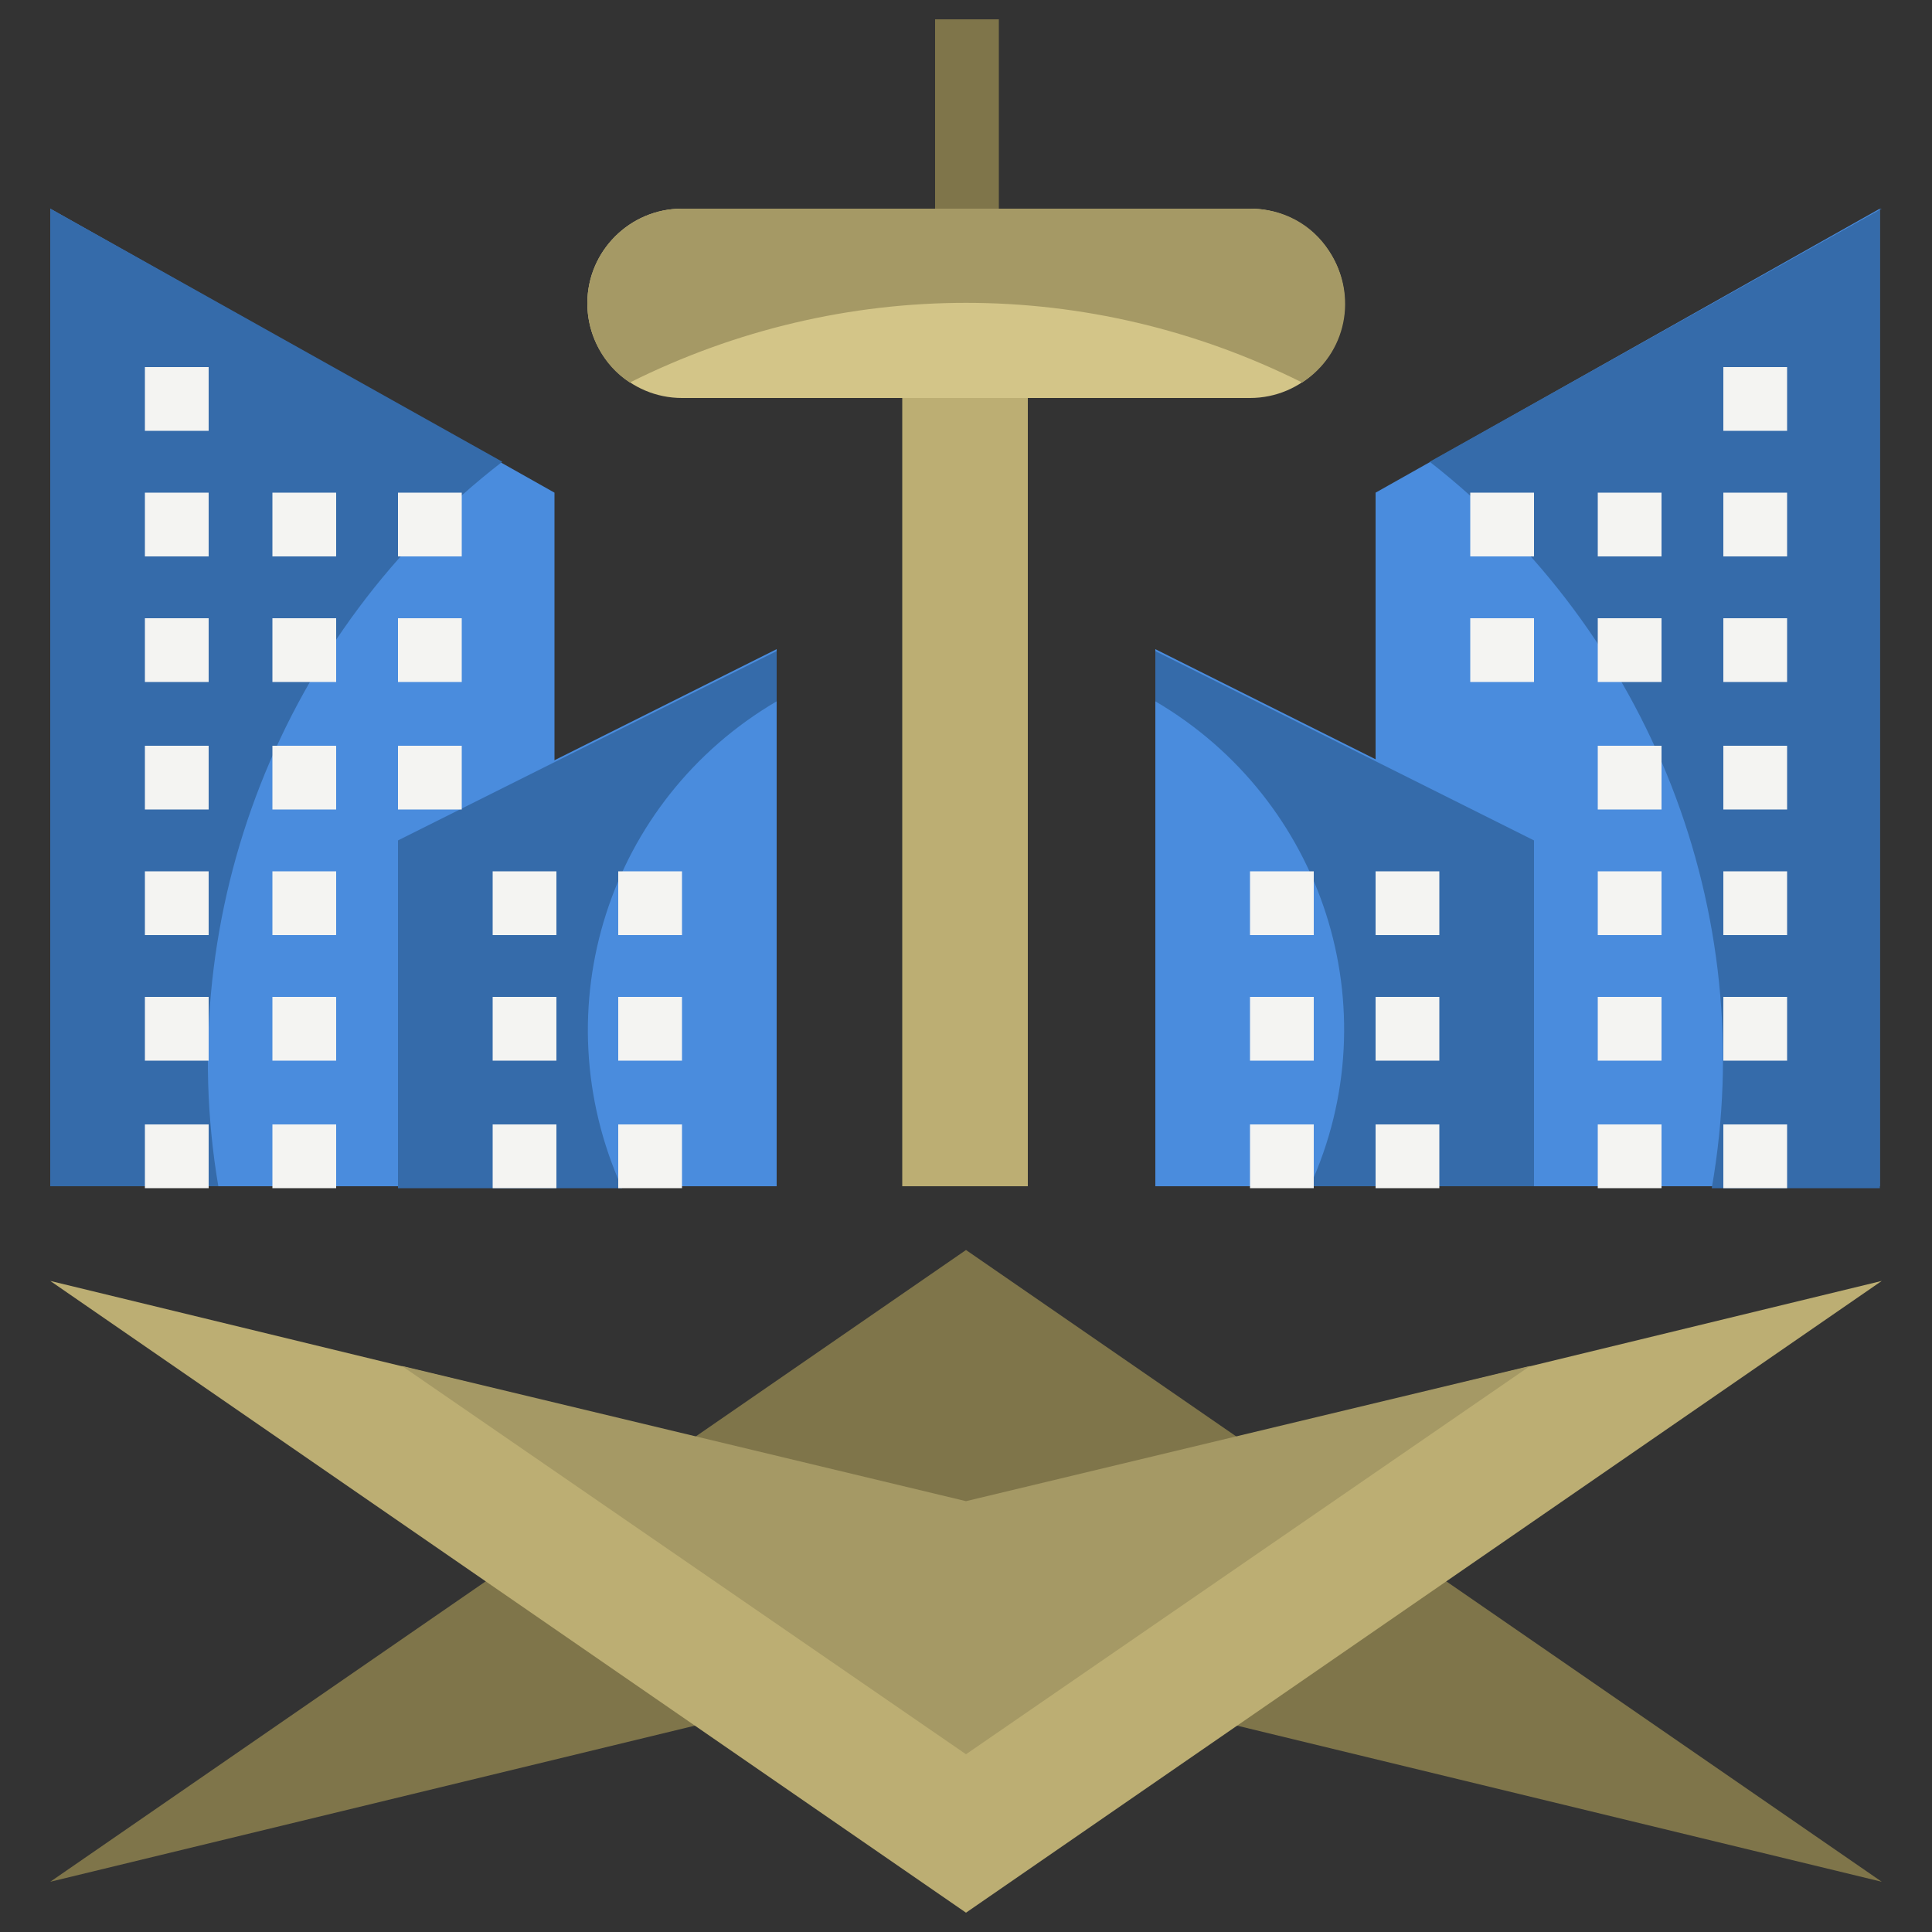 <?xml version="1.0" encoding="utf-8"?>
<!-- Generator: Adobe Illustrator 25.4.1, SVG Export Plug-In . SVG Version: 6.00 Build 0)  -->
<svg version="1.1" id="Layer_1" xmlns="http://www.w3.org/2000/svg" xmlns:xlink="http://www.w3.org/1999/xlink" x="0px" y="0px"
	 width="100px" height="100px" viewBox="0 0 100 100" style="enable-background:new 0 0 100 100;" xml:space="preserve">
<rect x="0" y="0" width="100" height="100" fill="#333333" stroke="none"/>
<style type="text/css">
	.st0{fill:#7F754A;}
	.st1{fill:#BCAE73;}
	.st2{fill:#D3C588;}
	.st3{fill:#A59965;}
	.st4{fill:#4A8CDD;}
	.st5{fill:#356BAA;}
	.st6{fill:#F4F4F2;}
</style>
<path class="st0" d="M48.4,1h3.3v13.1h-3.3V1z"/>
<path class="st0" d="M50,64.7L2.6,97.4l35.1-8.5h24.6l35.1,8.5L50,64.7z"/>
<path class="st1" d="M97.4,66.3L50,77.8L2.6,66.3L50,99L97.4,66.3z"/>
<path class="st1" d="M46.7,17.3h6.5v44.1h-6.5V17.3z"/>
<path class="st2" d="M35.3,10.8h29.4c2.7,0,4.9,2.2,4.9,4.9l0,0c0,2.7-2.2,4.9-4.9,4.9H35.3c-2.7,0-4.9-2.2-4.9-4.9l0,0
	C30.4,13,32.6,10.8,35.3,10.8z"/>
<path class="st3" d="M67.4,19.8c2.3-1.5,2.9-4.5,1.4-6.8c-0.9-1.4-2.4-2.2-4.1-2.2H35.3c-2.7,0-4.9,2.2-4.9,4.9
	c0,1.6,0.8,3.2,2.2,4.1C43.6,14.3,56.4,14.3,67.4,19.8z"/>
<path class="st4" d="M28.8,61.4H2.6V10.8l26.1,14.7V61.4z"/>
<path class="st4" d="M71.2,61.4h26.1V10.8L71.2,25.5V61.4z"/>
<path class="st5" d="M26,23.9L2.6,10.8v50.6h8.7C8.9,47.2,14.6,32.7,26,23.9L26,23.9z"/>
<path class="st5" d="M97.4,10.8L74,23.9c11.4,8.9,17.1,23.3,14.6,37.6h8.7V10.8z"/>
<path class="st4" d="M40.2,61.4H20.6v-18l19.6-9.8V61.4z"/>
<path class="st4" d="M59.8,61.4h19.6v-18l-19.6-9.8V61.4z"/>
<path class="st5" d="M40.2,36.3v-2.6l-19.6,9.8v18h11.6C28,52.2,31.5,41.4,40.2,36.3L40.2,36.3z"/>
<path class="st5" d="M79.4,43.5l-19.6-9.8v2.6c8.7,5.1,12.2,15.9,8,25.1h11.6V43.5z"/>
<path class="st3" d="M79.2,70.7L50,90.8L20.8,70.7l29.2,7L79.2,70.7z"/>
<g>
	<path class="st6" d="M7.5,25.5h3.3v3.3H7.5V25.5z"/>
	<path class="st6" d="M7.5,32h3.3v3.3H7.5V32z"/>
	<path class="st6" d="M7.5,38.6h3.3v3.3H7.5V38.6z"/>
	<path class="st6" d="M7.5,45.1h3.3v3.3H7.5V45.1z"/>
	<path class="st6" d="M7.5,51.6h3.3v3.3H7.5V51.6z"/>
	<path class="st6" d="M14.1,45.1h3.3v3.3h-3.3V45.1z"/>
	<path class="st6" d="M14.1,51.6h3.3v3.3h-3.3V51.6z"/>
	<path class="st6" d="M7.5,58.2h3.3v3.3H7.5V58.2z"/>
	<path class="st6" d="M14.1,58.2h3.3v3.3h-3.3V58.2z"/>
	<path class="st6" d="M14.1,25.5h3.3v3.3h-3.3V25.5z"/>
	<path class="st6" d="M20.6,25.5h3.3v3.3h-3.3V25.5z"/>
	<path class="st6" d="M14.1,32h3.3v3.3h-3.3V32z"/>
	<path class="st6" d="M20.6,32h3.3v3.3h-3.3V32z"/>
	<path class="st6" d="M7.5,19h3.3v3.3H7.5V19z"/>
	<path class="st6" d="M25.5,51.6h3.3v3.3h-3.3V51.6z"/>
	<path class="st6" d="M32,51.6h3.3v3.3H32V51.6z"/>
	<path class="st6" d="M25.5,58.2h3.3v3.3h-3.3V58.2z"/>
	<path class="st6" d="M32,58.2h3.3v3.3H32V58.2z"/>
	<path class="st6" d="M25.5,45.1h3.3v3.3h-3.3V45.1z"/>
	<path class="st6" d="M32,45.1h3.3v3.3H32V45.1z"/>
	<path class="st6" d="M14.1,38.6h3.3v3.3h-3.3V38.6z"/>
	<path class="st6" d="M20.6,38.6h3.3v3.3h-3.3V38.6z"/>
	<path class="st6" d="M89.2,25.5h3.3v3.3h-3.3V25.5z"/>
	<path class="st6" d="M89.2,32h3.3v3.3h-3.3V32z"/>
	<path class="st6" d="M89.2,38.6h3.3v3.3h-3.3V38.6z"/>
	<path class="st6" d="M89.2,45.1h3.3v3.3h-3.3V45.1z"/>
	<path class="st6" d="M89.2,51.6h3.3v3.3h-3.3V51.6z"/>
	<path class="st6" d="M82.7,45.1h3.3v3.3h-3.3V45.1z"/>
	<path class="st6" d="M82.7,51.6h3.3v3.3h-3.3V51.6z"/>
	<path class="st6" d="M89.2,58.2h3.3v3.3h-3.3V58.2z"/>
	<path class="st6" d="M82.7,58.2h3.3v3.3h-3.3V58.2z"/>
	<path class="st6" d="M82.7,25.5h3.3v3.3h-3.3V25.5z"/>
	<path class="st6" d="M76.1,25.5h3.3v3.3h-3.3V25.5z"/>
	<path class="st6" d="M82.7,32h3.3v3.3h-3.3V32z"/>
	<path class="st6" d="M76.1,32h3.3v3.3h-3.3V32z"/>
	<path class="st6" d="M89.2,19h3.3v3.3h-3.3V19z"/>
	<path class="st6" d="M71.2,51.6h3.3v3.3h-3.3V51.6z"/>
	<path class="st6" d="M64.7,51.6H68v3.3h-3.3V51.6z"/>
	<path class="st6" d="M71.2,58.2h3.3v3.3h-3.3V58.2z"/>
	<path class="st6" d="M64.7,58.2H68v3.3h-3.3V58.2z"/>
	<path class="st6" d="M71.2,45.1h3.3v3.3h-3.3V45.1z"/>
	<path class="st6" d="M64.7,45.1H68v3.3h-3.3V45.1z"/>
	<path class="st6" d="M82.7,38.6h3.3v3.3h-3.3V38.6z"/>
</g>
</svg>
